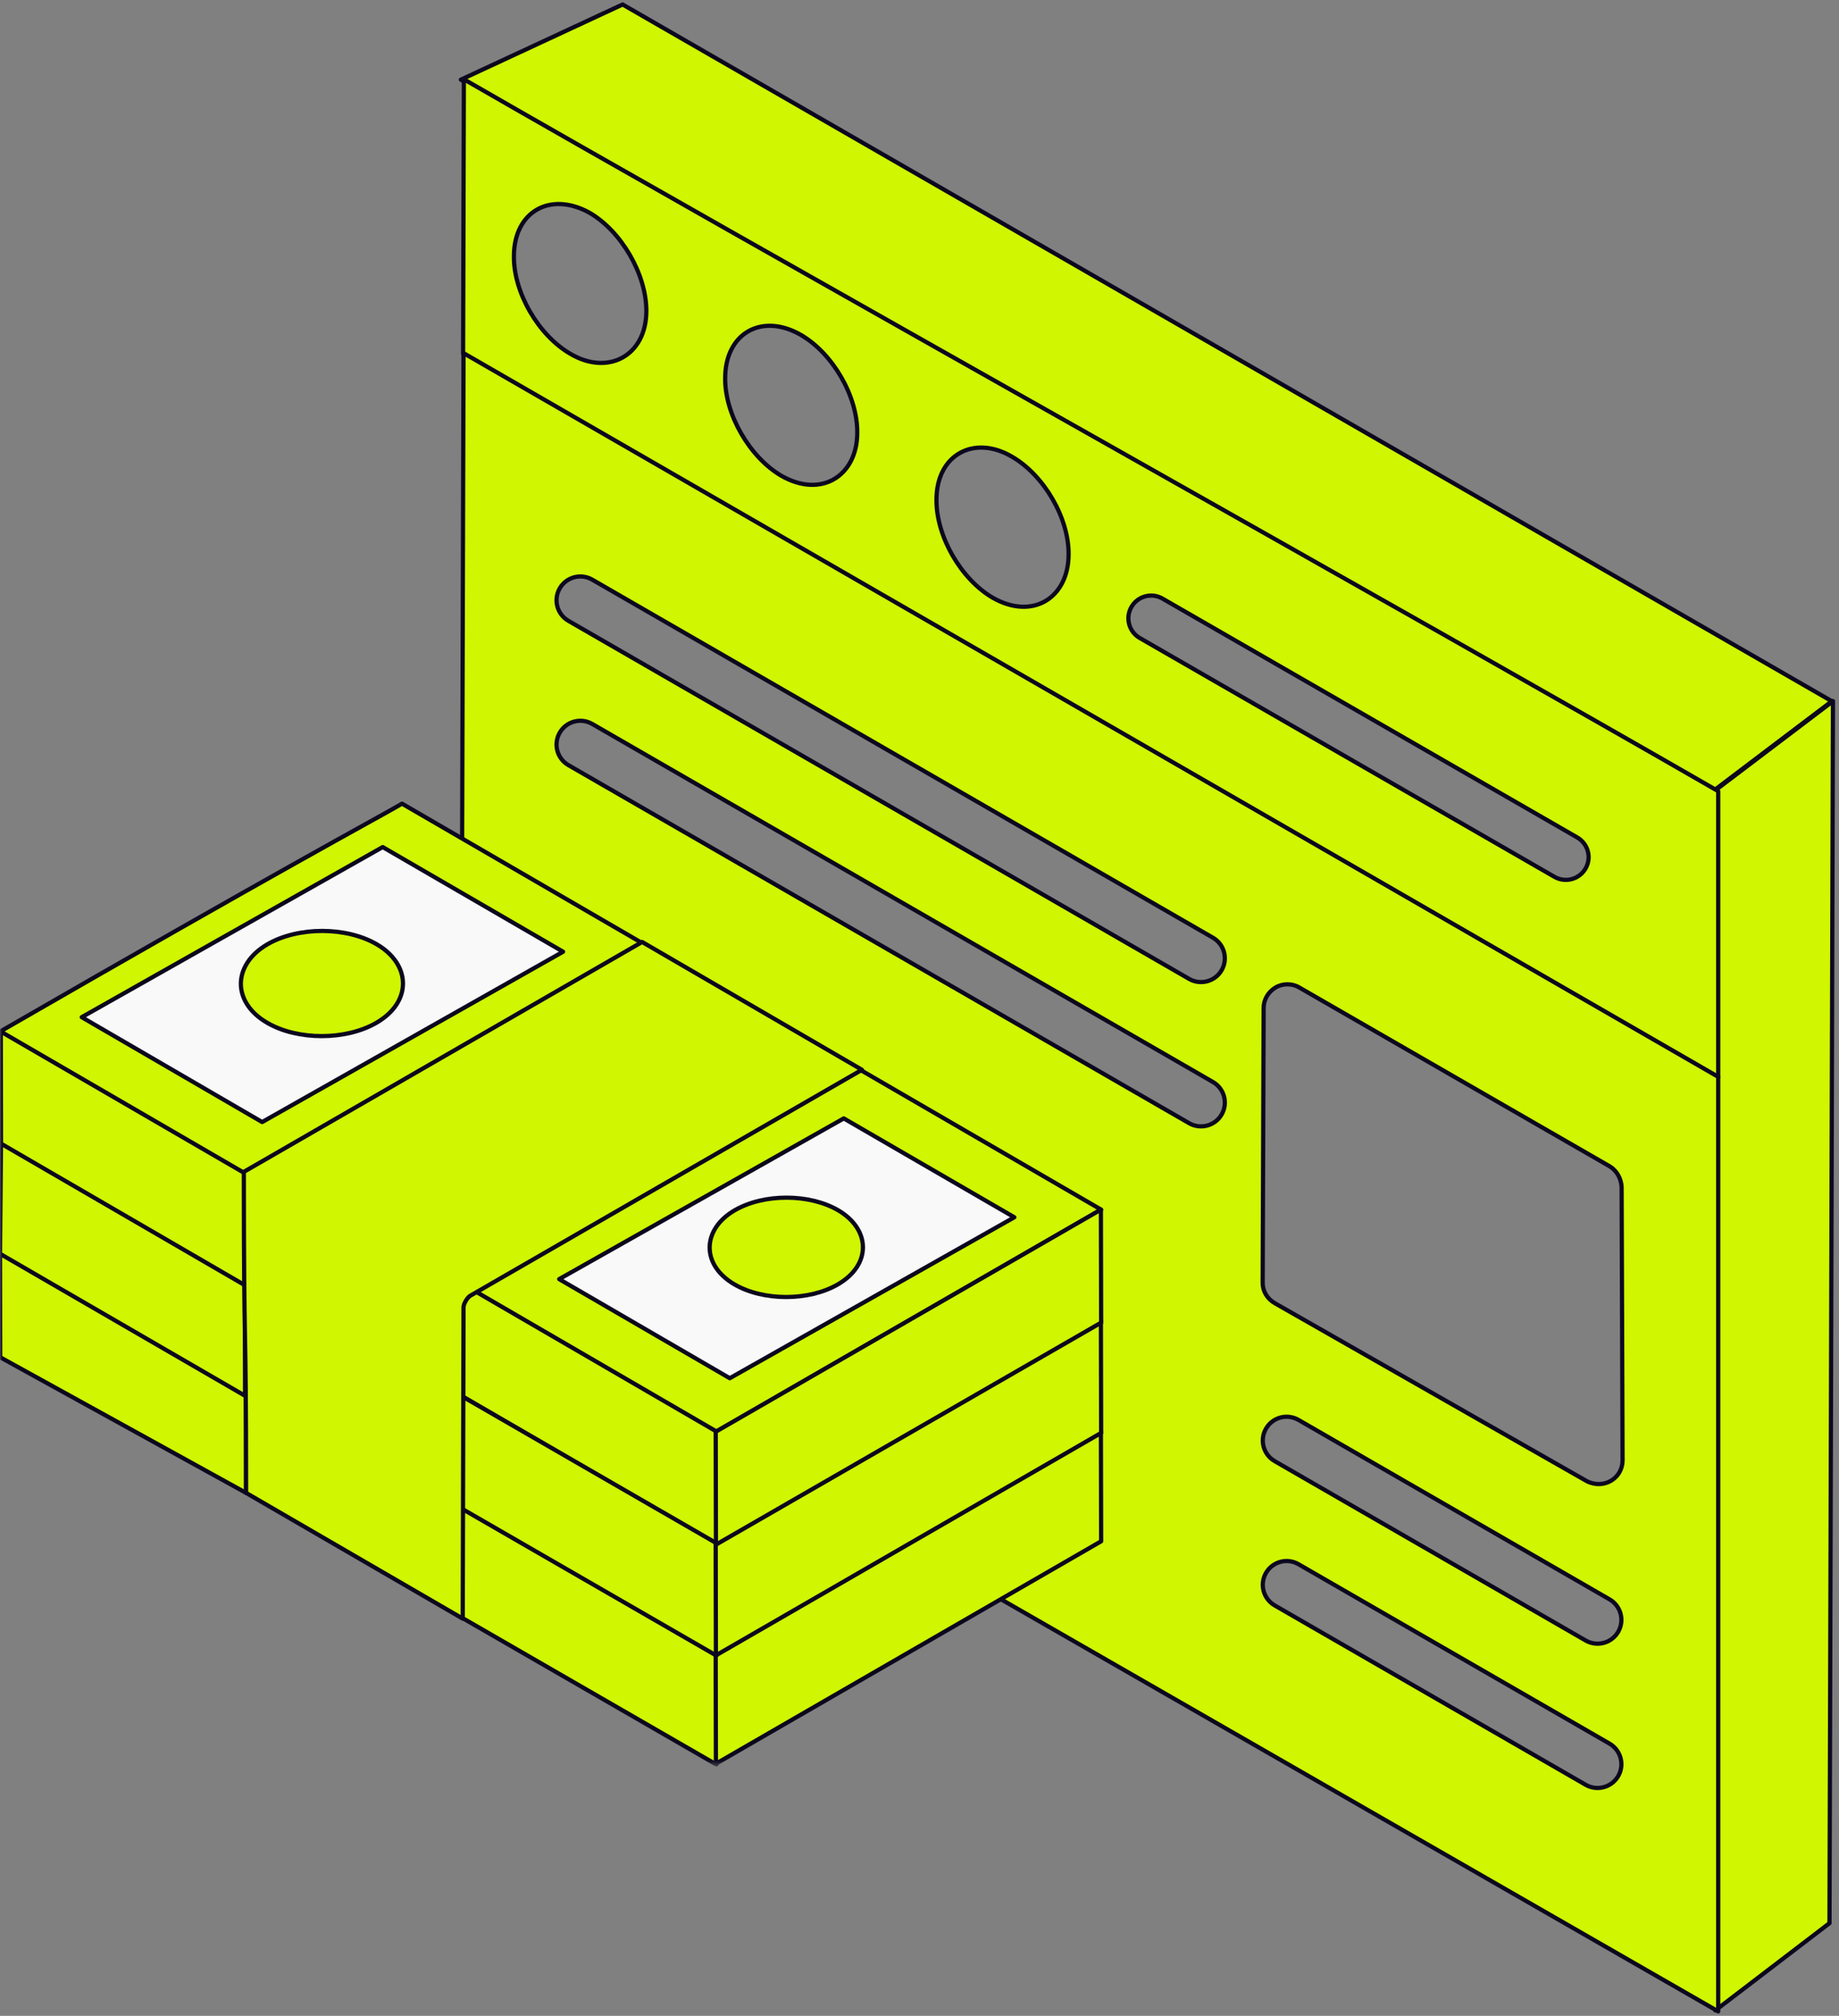 <svg width="436" height="478" viewBox="0 0 436 478" fill="none" xmlns="http://www.w3.org/2000/svg">
<rect x="0" y="0" width="436" height="478" fill="#808080" stroke="none"/>
<g clip-path="url(#clip0_926_29571)">
<path d="M147.614 1.061L434.303 166.272L406.567 187.273L109.267 18.89L147.614 1.061Z" fill="#D0F601" stroke="#0C081E" stroke-linecap="round" stroke-linejoin="round"/>
<path d="M434.568 166.262C434.498 190.915 434.846 68.468 433.746 456.023L406.675 476.711L406.891 187.234L434.568 166.262Z" fill="#D0F601" stroke="#0C081E" stroke-linecap="round" stroke-linejoin="round"/>
<path d="M109.974 18.801C175.228 56.44 339.624 148.527 407.358 187.597V255.428L109.795 83.914L109.974 18.801ZM270.228 151.287L368.542 207.916C371.121 209.404 374.429 208.516 375.913 205.935C377.405 203.359 376.513 200.057 373.93 198.572L275.616 141.942C273.028 140.452 269.733 141.337 268.246 143.923C266.754 146.499 267.645 149.801 270.228 151.287ZM235.359 141.733C244.891 147.176 253.347 141.702 253.347 131.451C253.436 122.867 247.53 112.674 239.922 108.291C231.04 103.041 222.024 107.698 222.024 118.485C221.934 127.159 227.841 137.352 235.359 141.733ZM185.26 112.823C194.868 118.31 203.245 112.664 203.245 102.632C203.335 93.959 197.429 83.768 189.824 79.387C180.535 74.086 171.927 79.071 171.927 89.669C171.836 98.251 177.743 108.443 185.26 112.823ZM135.259 83.913C144.159 89.182 153.241 84.364 153.241 73.724C153.241 65.054 147.337 54.864 139.822 50.484C130.481 45.258 121.84 50.162 121.84 60.763C121.75 69.344 127.655 79.534 135.259 83.913Z" fill="#D0F601" stroke="#0C081E" stroke-linecap="round" stroke-linejoin="round"/>
<path d="M109.894 83.731L407.358 255.336V476.941L109.266 305.62L109.894 83.731ZM302.215 380.674L375.941 423.208C378.631 424.761 382.089 423.843 383.65 421.142C385.21 418.445 384.284 414.997 381.583 413.439L307.858 370.906C305.163 369.342 301.713 370.268 300.148 372.971C298.588 375.669 299.514 379.116 302.215 380.674ZM302.215 346.462L375.941 388.995C378.631 390.548 382.089 389.63 383.65 386.93C385.21 384.232 384.284 380.785 381.583 379.227L307.858 336.693C305.163 335.135 301.713 336.049 300.148 338.759C298.588 341.456 299.514 344.904 302.215 346.462ZM302.295 309.042L376.222 351.22C380.28 353.248 384.686 350.524 384.686 346.257L384.46 281.412C384.348 279.494 383.331 277.577 381.638 276.563L308.051 234.16C306.359 233.144 304.101 233.144 302.407 234.16C300.715 235.174 299.587 236.979 299.587 239.008L299.361 304.192C299.361 306.223 300.489 308.027 302.295 309.042ZM134.77 181.434L281.924 266.33C284.615 267.883 288.072 266.966 289.634 264.265C291.193 261.567 290.267 258.12 287.566 256.561L140.414 171.667C137.735 170.113 134.269 171.022 132.704 173.731C131.144 176.43 132.07 179.876 134.77 181.434ZM134.77 147.216L281.924 232.117C284.615 233.671 288.072 232.753 289.634 230.053C291.193 227.354 290.267 223.907 287.566 222.348L140.414 137.448C137.735 135.89 134.269 136.803 132.704 139.513C131.144 142.211 132.07 145.658 134.77 147.216Z" fill="#D0F601" stroke="#0C081E" stroke-linecap="round" stroke-linejoin="round"/>
<mask id="mask0_926_29571" style="mask-type:luminance" maskUnits="userSpaceOnUse" x="0" y="167" width="298" height="252">
<path d="M0.001 167.459H297.032V418.647H0.001V167.459Z" fill="white"/>
</mask>
<g mask="url(#mask0_926_29571)">
<path d="M58.346 353.996L0.05 321.837L0 296.762L58.333 328.968L58.346 353.996Z" fill="#D0F601" stroke="#0C081E" stroke-linecap="round" stroke-linejoin="round"/>
<path d="M58.097 330.966L0 297.293L0.237 270.775L58.084 304.371L58.097 330.966Z" fill="#D0F601" stroke="#0C081E" stroke-linecap="round" stroke-linejoin="round"/>
<path d="M58.084 278.077L58.097 304.774L0.238 271.173L0.188 244.465L58.084 278.077Z" fill="#D0F601" stroke="#0C081E" stroke-linecap="round" stroke-linejoin="round"/>
<path d="M169.856 418.406L109.173 383.392L109.308 357.408L169.808 392.323L169.856 418.406Z" fill="#D0F601" stroke="#0C081E" stroke-linecap="round" stroke-linejoin="round"/>
<path d="M93.918 191.367C93.801 191.434 93.819 191.424 94.065 191.282C94.028 191.304 93.991 191.326 93.962 191.342C94.658 190.941 95.029 190.726 95.202 190.626C95.008 190.738 94.651 190.944 94.348 191.119C94.579 190.986 94.874 190.816 95.316 190.561L153.157 224.151L144.403 229.204L66.703 273.121L57.975 278.16L0.105 244.56C66.088 206.485 89.137 194.126 93.918 191.367Z" fill="#D0F601" stroke="#0C081E" stroke-linecap="round" stroke-linejoin="round"/>
<path d="M120.998 301.091L194.9 258.451L203.569 253.449L261.063 286.831L169.775 339.487L112.273 306.125L120.998 301.091Z" fill="#D0F601" stroke="#0C081E" stroke-linecap="round" stroke-linejoin="round"/>
<path d="M169.8 339.397L169.856 366.144L109.014 330.741L109.152 304.145L169.8 339.397Z" fill="#D0F601" stroke="#0C081E" stroke-linecap="round" stroke-linejoin="round"/>
<path d="M261.064 365.466L169.735 418.207L169.68 392.177L261.008 339.439L261.064 365.466Z" fill="#D0F601" stroke="#0C081E" stroke-linecap="round" stroke-linejoin="round"/>
<path d="M169.801 365.888C169.798 364.166 169.855 391.931 169.856 392.575L109.409 357.691L109.546 331.098L169.801 365.888Z" fill="#D0F601" stroke="#0C081E" stroke-linecap="round" stroke-linejoin="round"/>
<path d="M204.352 253.668C184.753 264.974 171.852 272.416 163.599 277.177C160.735 278.827 152.967 283.31 151.121 284.375C150.599 284.676 150.638 284.654 151.121 284.375C152.195 283.755 155.752 281.704 163.599 277.177C167.755 274.781 161.505 278.39 111.496 307.244C110.807 307.641 109.901 309.133 109.895 309.998L109.708 383.806L58.346 353.996C58.323 307.316 57.831 326.614 57.808 277.875C65.55 273.405 64.363 274.106 152.235 223.359L204.352 253.668Z" fill="#D0F601"/>
<path d="M163.599 277.177C171.852 272.416 184.753 264.974 204.352 253.668L152.235 223.359C64.363 274.106 65.55 273.405 57.808 277.875C57.831 326.614 58.323 307.316 58.346 353.996L109.708 383.806L109.895 309.998C109.901 309.133 110.807 307.641 111.496 307.244C161.505 278.39 167.755 274.781 163.599 277.177ZM163.599 277.177C160.735 278.827 152.967 283.31 151.121 284.375M163.599 277.177C155.752 281.704 152.195 283.755 151.121 284.375M151.121 284.375C150.599 284.676 150.638 284.654 151.121 284.375Z" stroke="#0C081E" stroke-linecap="round" stroke-linejoin="round"/>
<path d="M261.063 339.774L169.735 392.515C169.738 394.288 169.684 366.415 169.683 365.77L261.006 313.129L261.063 339.774Z" fill="#D0F601" stroke="#0C081E" stroke-linecap="round" stroke-linejoin="round"/>
<path d="M87.903 186.129C88.059 186.04 88.082 186.026 87.903 186.129V186.129Z" fill="black"/>
<path d="M261.063 313.62L169.74 366.263L169.689 339.489L261.005 286.818L261.063 313.62Z" fill="#D0F601" stroke="#0C081E" stroke-linecap="round" stroke-linejoin="round"/>
<path d="M90.733 200.857L133.499 225.67L62.152 266.06L19.382 241.192L90.733 200.857ZM63.355 242.531C70.589 246.739 81.954 246.724 89.216 242.538C97.799 237.585 97.47 228.641 89.297 223.896C82.067 219.695 70.707 219.695 63.434 223.889C55.184 228.65 54.846 237.599 63.355 242.531Z" fill="#F9F9F9" stroke="#0C081E" stroke-linecap="round" stroke-linejoin="round"/>
<path d="M200.043 265.195L240.48 288.639L173.017 326.8L132.575 303.304L200.043 265.195ZM174.155 304.569C180.996 308.545 191.741 308.53 198.607 304.576C206.725 299.895 206.413 291.446 198.685 286.963C191.849 282.995 181.106 282.995 174.229 286.957C166.428 291.455 166.109 299.909 174.155 304.569Z" fill="#F9F9F9" stroke="#0C081E" stroke-linecap="round" stroke-linejoin="round"/>
</g>
</g>
<defs>
<clipPath id="clip0_926_29571">
<rect width="436" height="478" fill="white"/>
</clipPath>
</defs>
</svg>
